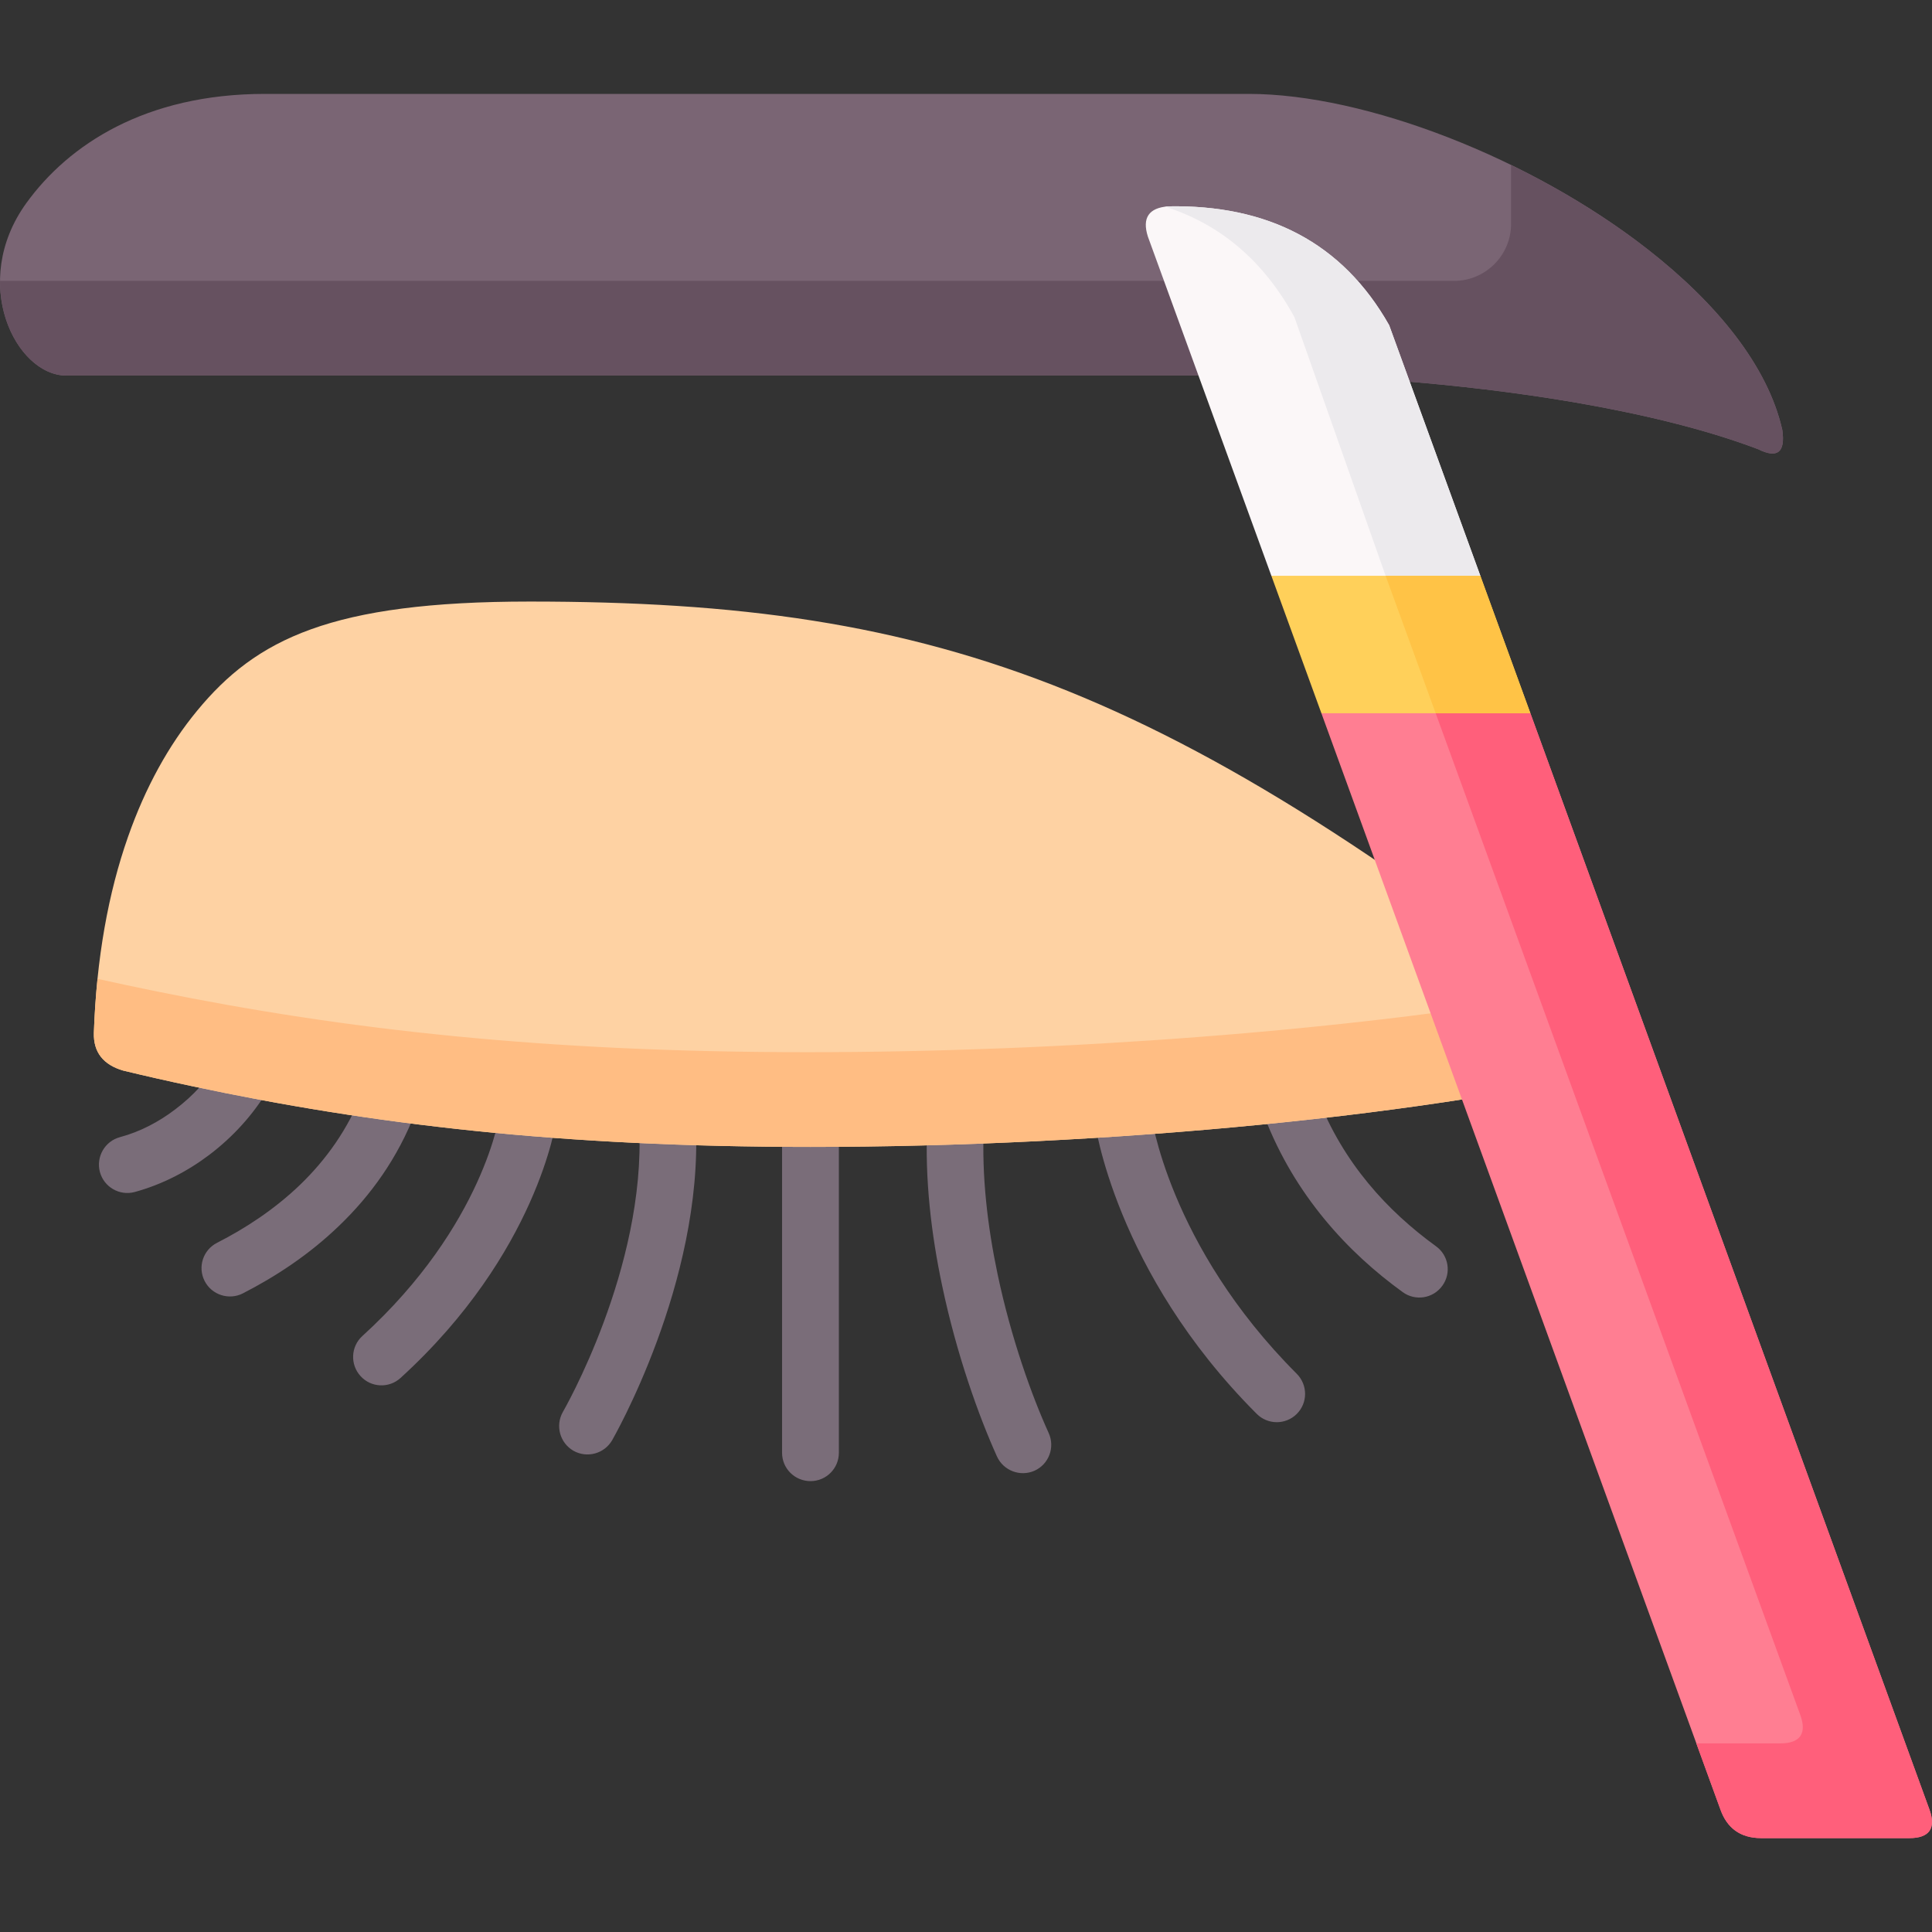 <svg xmlns="http://www.w3.org/2000/svg" id="Capa_1" height="512" viewBox="0 0 512 512" width="512"><rect x="0" y="0" width="512" height="512" fill="#333333" stroke="none"/><g><path d="m207.254 298.905c0-4.155 3.358-7.514 7.542-7.514 4.156 0 7.514 3.358 7.514 7.514v86.095c0 4.154-3.358 7.514-7.514 7.514-4.184 0-7.542-3.359-7.542-7.514zm173.298 31.364c3.359 2.419 4.128 7.116 1.678 10.473-2.445 3.388-7.144 4.129-10.501 1.681-7.314-5.294-14.428-11.67-20.746-19.354-6.349-7.713-11.842-16.649-15.854-27.038-1.481-3.871.426-8.195 4.297-9.704 3.872-1.48 8.226.426 9.704 4.296 3.417 8.796 8.056 16.395 13.435 22.912 5.38 6.545 11.554 12.066 17.987 16.734zm-90.448-33.186c-.57-4.098 2.305-7.912 6.403-8.481 4.098-.568 7.913 2.306 8.482 6.433 0 .085 4.553 34.893 38.679 69.046 2.932 2.96 2.932 7.714-.029 10.643-2.933 2.904-7.683 2.904-10.615-.057-37.712-37.737-42.92-77.471-42.92-77.584zm-12.181 82.709c1.707 3.784.027 8.253-3.759 9.96-3.783 1.68-8.253 0-9.962-3.784-4.808-10.645-10.672-26.953-14.513-45.196-2.903-13.662-4.64-28.432-3.956-42.806.171-4.154 3.671-7.372 7.826-7.2 4.127.198 7.345 3.7 7.173 7.826-.628 13.007.996 26.524 3.643 39.104 3.585 16.993 9.051 32.192 13.548 42.096zm-242.232-63.895c-4.013 1.081-8.141-1.31-9.222-5.322-1.053-4.014 1.309-8.14 5.322-9.221 5.352-1.424 10.332-4.07 14.629-7.344 4.838-3.643 8.766-8.025 11.384-12.353 2.135-3.528 6.746-4.667 10.304-2.533 3.529 2.135 4.667 6.747 2.533 10.304-3.615 5.949-8.823 11.81-15.142 16.593-5.749 4.355-12.494 7.883-19.808 9.876zm28.66 26.867c-3.699 1.878-8.253.398-10.132-3.302-1.878-3.7-.399-8.227 3.301-10.103 7.429-3.787 15.198-8.824 22.057-15.427 6.746-6.518 12.665-14.629 16.536-24.677 1.509-3.869 5.863-5.777 9.705-4.297 3.872 1.509 5.807 5.835 4.298 9.705-4.724 12.323-11.954 22.2-20.15 30.082-8.083 7.829-17.105 13.664-25.615 18.019zm68.135-47.871c.597-4.099 4.44-6.944 8.538-6.348 4.099.598 6.945 4.411 6.348 8.538 0 .085-4.896 34.978-41.212 68.078-3.074 2.819-7.828 2.591-10.617-.483-2.789-3.073-2.589-7.825.484-10.615 32.333-29.458 36.459-59.085 36.459-59.17zm29.742 86.776c-2.077 3.587-6.66 4.839-10.274 2.791-3.587-2.079-4.839-6.66-2.79-10.276.057-.114 22-37.938 20.236-75.648-.171-4.126 3.045-7.628 7.172-7.828 4.156-.17 7.656 3.047 7.827 7.174 1.964 42.121-22.114 83.645-22.171 83.787z" fill="#7a6d79"></path><g clip-rule="evenodd" fill-rule="evenodd"><path d="m140.341 159.418c109.803 0 171.99 22.456 296.051 122.383-55.811 13.831-143.359 22.143-221.597 22.143-66.171 0-116.376-5.949-164.078-16.138-6.062-1.281-12.096-2.647-18.101-4.101-5.208-1.536-7.884-4.808-7.741-10.018.683-19.751 3.842-37.112 9.05-51.911 4.61-13.15 10.815-24.335 18.301-33.413 15.654-19.011 35.548-28.945 88.115-28.945z" fill="#fed2a3"></path><path d="m413.196 263.471c7.513 5.808 15.228 11.897 23.196 18.33-55.811 13.831-143.359 22.143-221.597 22.143-66.171 0-116.376-5.949-164.078-16.138-6.062-1.281-12.096-2.647-18.101-4.101-5.208-1.536-7.884-4.808-7.741-10.018.17-4.894.512-9.676.967-14.286 5.152 1.139 10.304 2.248 15.511 3.301 50.177 10.19 103 16.139 172.616 16.139 67.825 0 142.277-5.637 199.227-15.37z" fill="#ffbd83"></path><path d="m17.618 99.535h323.83c12.494 0 43.943 1.65 75.621 7.059 17.218 2.96 34.521 7.002 48.895 12.466 5.009 2.477 7.2.912 6.376-5.065-3.814-17.048-17.475-33.697-35.664-47.9-30.85-24.135-74.794-41.211-105.759-41.211h-260.731c-31.649 0-52.027 13.463-63.212 28.946-15.142 20.974-2.846 45.705 10.644 45.705z" fill="#7a6574"></path><path d="m17.618 99.535h323.83c12.494 0 43.943 1.65 75.621 7.059 17.218 2.96 34.521 7.002 48.895 12.466 5.009 2.477 7.2.912 6.376-5.065-3.814-17.048-17.475-33.697-35.664-47.9-10.841-8.482-23.308-16.08-36.229-22.37v15.654c0 8.28-6.803 15.056-15.083 15.056h-385.363c-.086 13.802 8.481 25.1 17.617 25.1z" fill="#665160"></path><path d="m336.922 152.586 26.384-3.271 29.001 3.271 13.262 36.431-27.207 4.782-28.179-4.782z" fill="#ffd05a"></path><path d="m405.569 189.017 105.763 290.559c1.791 4.924-.027 7.542-5.294 7.542h-39.334c-5.663 0-9.08-2.846-10.758-7.542l-105.763-290.559z" fill="#ff7e92"></path><path d="m405.569 189.017 105.763 290.559c1.791 4.924-.027 7.542-5.294 7.542h-39.334c-5.663 0-9.08-2.846-10.758-7.542l-6.403-17.561h22.257c5.265 0 7.087-2.617 5.292-7.542l-96.623-265.456z" fill="#ff5f7b"></path><path d="m368.143 86.187 24.164 66.399h-55.385l-32.73-89.907c-1.566-4.952.256-7.6 5.379-7.998 26.242-.484 46.105 9.477 58.572 31.506z" fill="#fbf7f8"></path><path d="m368.143 86.187 24.164 66.399h-25.104l-24.163-68.533c-8.251-15.084-19.779-24.675-34.267-29.285.256-.058.514-.087.797-.087 26.243-.484 46.106 9.477 58.573 31.506z" fill="#eceaed"></path><path d="m367.202 152.586h25.105l13.262 36.431h-25.101z" fill="#ffc346"></path></g></g></svg>